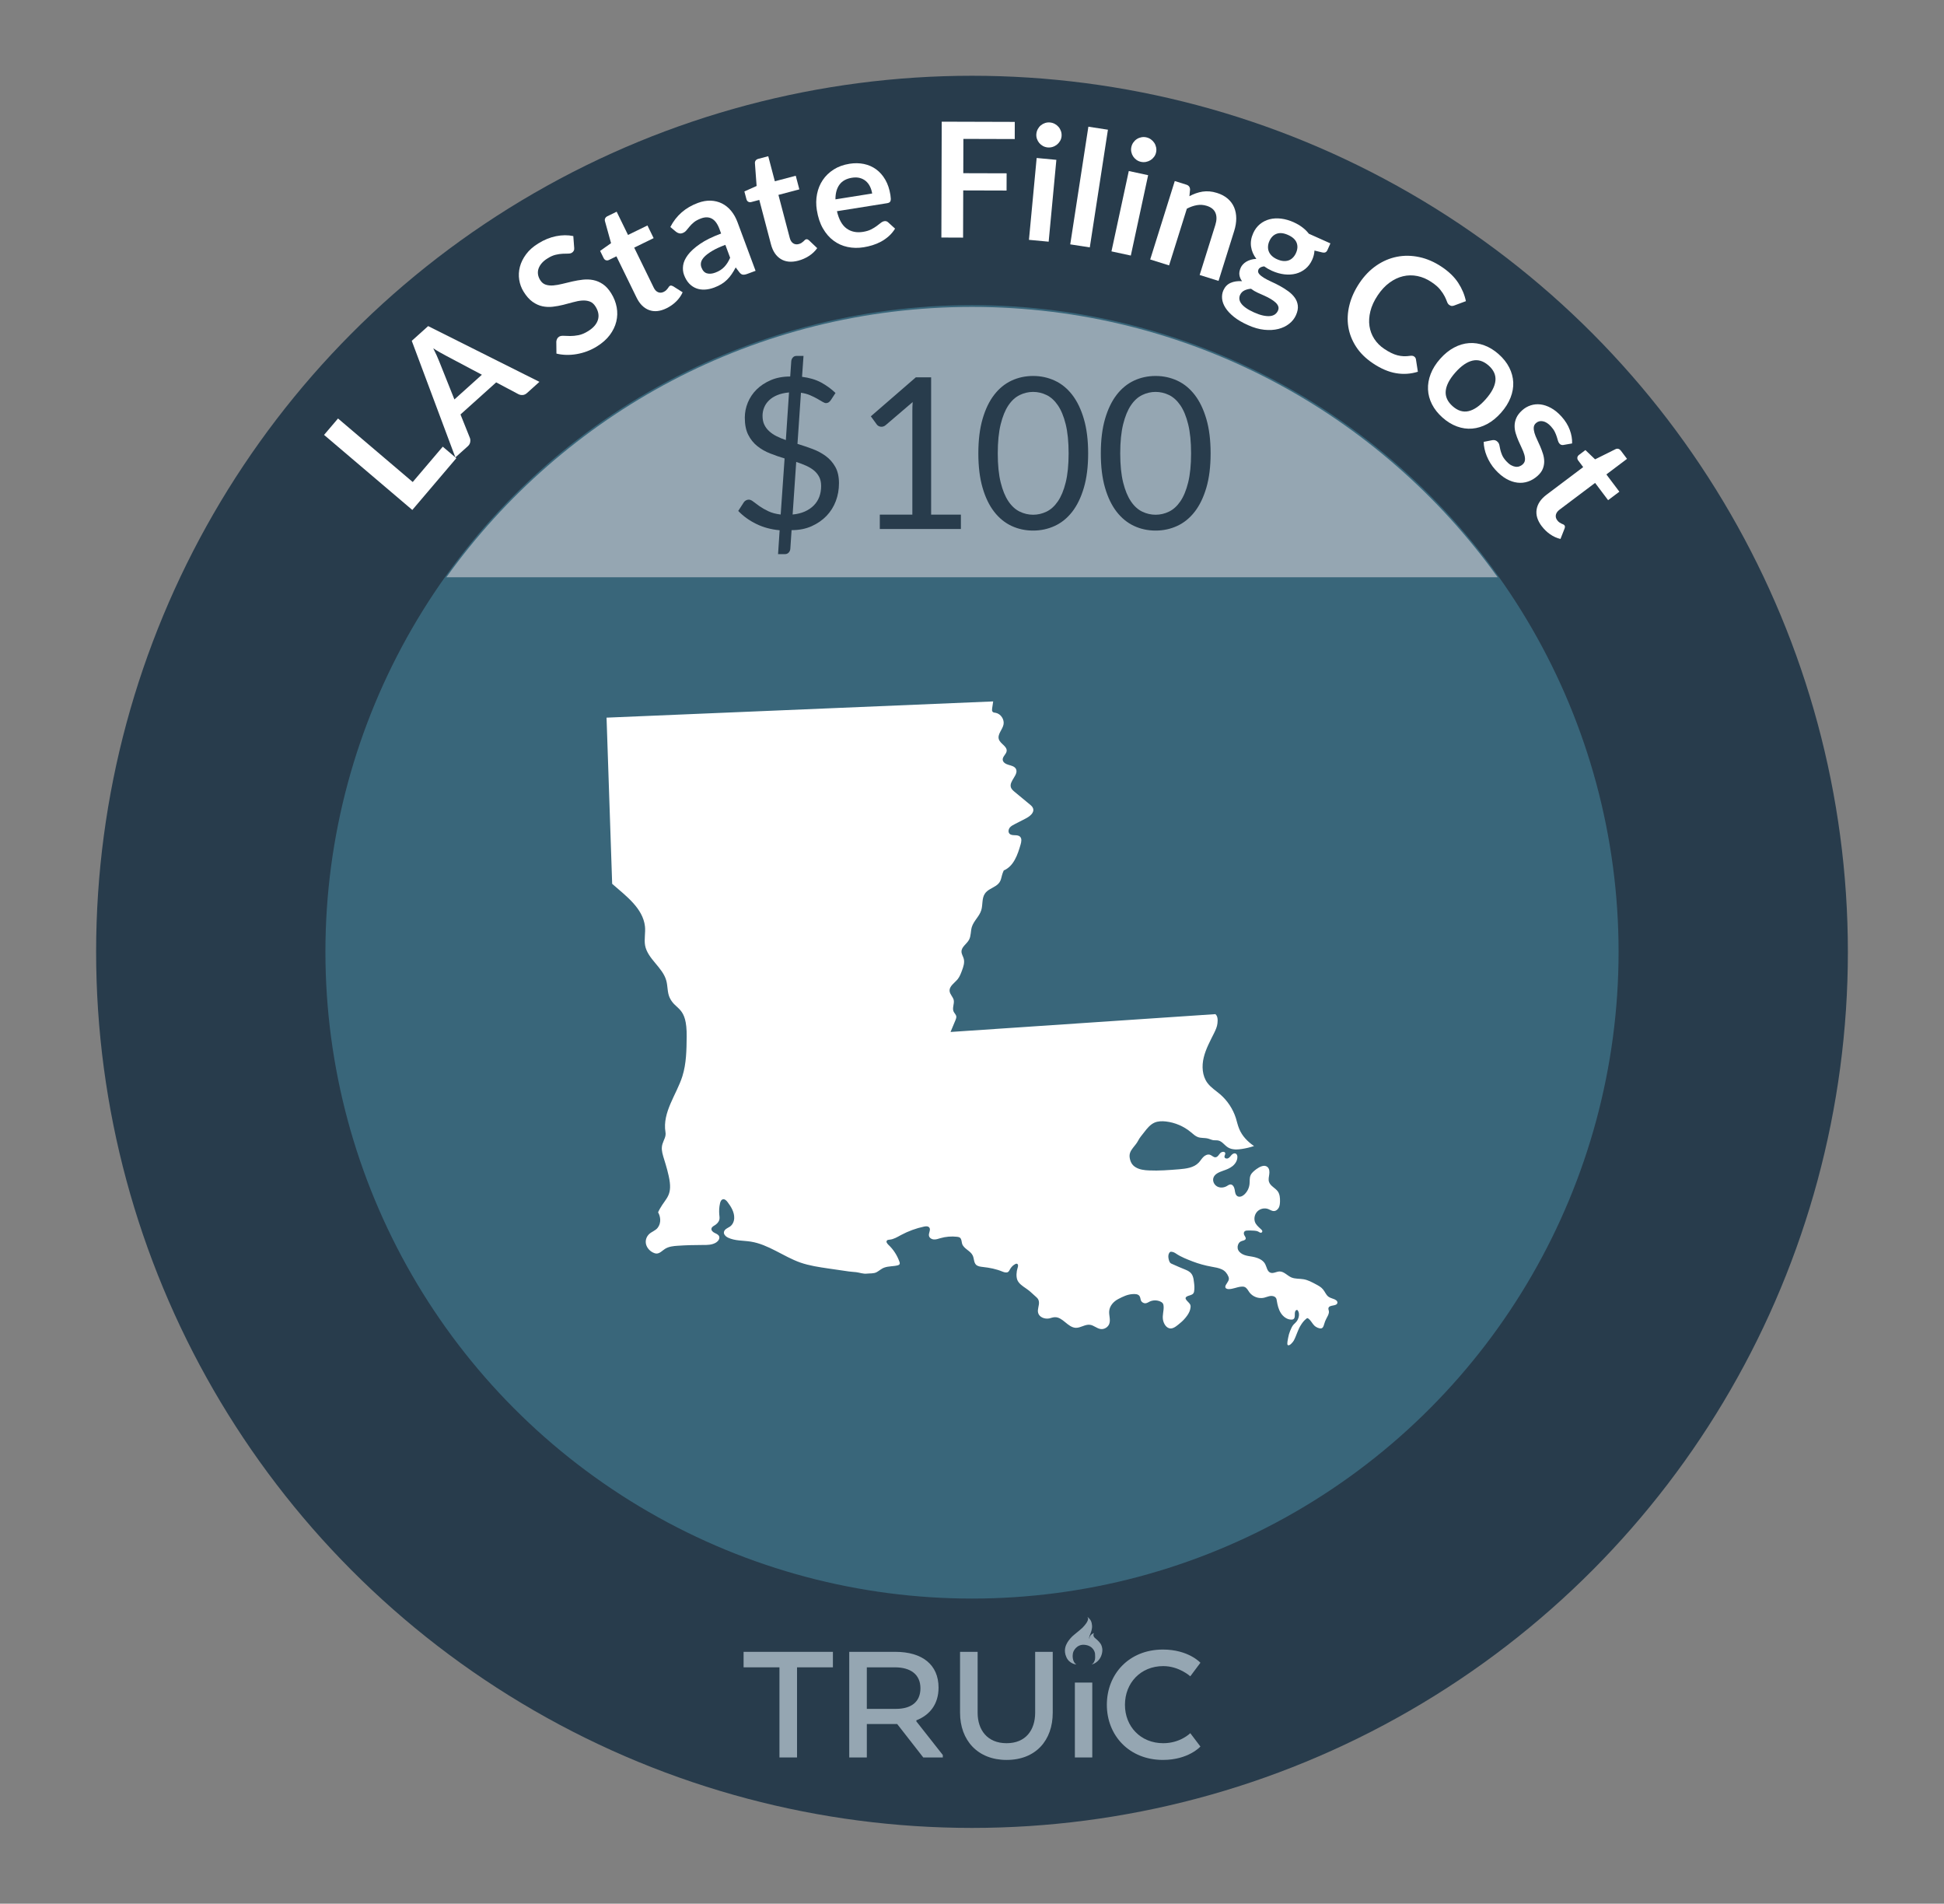 <?xml version="1.0" encoding="UTF-8"?>
<svg id="ah" data-name="Louisiana" xmlns="http://www.w3.org/2000/svg" viewBox="0 0 206.27 201.946">
  <rect x="0" y="0" width="206.27" height="201.946" fill="#808080" stroke="none"/>
  <defs>
    <style>
      .az {
        fill: #fff;
      }

      .ba {
        fill: #95a6b2;
      }

      .bb {
        fill: #283c4c;
      }

      .bc {
        fill: #39667a;
      }
    </style>
  </defs>
  <circle class="bb" cx="103.135" cy="100.973" r="92.936"/>
  <circle class="bc" cx="103.135" cy="100.973" r="68.606"/>
  <g>
    <path class="az" d="M43.792,51.133l3.188-3.75,1.438,1.223-4.669,5.491-9.364-7.962,1.481-1.741,7.926,6.739Z"/>
    <path class="az" d="M57.236,40.506l-1.314,1.183c-.147,.133-.302,.204-.463,.215-.161,.012-.312-.018-.453-.09l-2.359-1.251-3.786,3.403,.994,2.479c.053,.127,.065,.276,.038,.444-.026,.17-.111,.318-.255,.447l-1.321,1.188-4.626-12.368,1.739-1.563,11.807,5.914Zm-9.02,1.867l2.914-2.62-3.846-2.04c-.172-.089-.37-.198-.596-.327-.227-.127-.465-.273-.718-.435,.134,.268,.257,.52,.366,.757,.109,.236,.199,.449,.27,.637l1.609,4.028Z"/>
    <path class="az" d="M60.926,26.256c.013,.14-.002,.252-.045,.339s-.113,.16-.209,.22c-.097,.06-.229,.089-.396,.089-.166,0-.359,.005-.58,.014-.221,.011-.464,.046-.729,.107-.265,.061-.547,.184-.846,.369-.271,.167-.484,.344-.645,.533s-.272,.384-.339,.584c-.065,.2-.081,.403-.05,.606,.033,.202,.109,.4,.229,.593,.152,.246,.347,.409,.586,.487,.238,.078,.506,.106,.805,.082,.299-.025,.62-.081,.967-.168,.345-.088,.7-.172,1.065-.255,.366-.083,.735-.146,1.108-.188,.375-.042,.74-.028,1.096,.042,.357,.069,.697,.214,1.023,.433,.324,.218,.621,.544,.89,.978,.293,.473,.485,.965,.579,1.477,.094,.511,.079,1.017-.042,1.515-.122,.498-.352,.975-.691,1.428-.339,.453-.798,.859-1.376,1.216-.332,.206-.681,.376-1.043,.512-.363,.134-.73,.233-1.102,.296-.371,.063-.737,.09-1.1,.081s-.709-.054-1.039-.136l-.014-1.282c.012-.1,.041-.196,.087-.288s.115-.167,.207-.224c.12-.074,.28-.104,.481-.093,.201,.013,.434,.02,.699,.022,.265,.002,.557-.027,.875-.087,.319-.062,.66-.203,1.021-.427,.554-.343,.901-.739,1.042-1.189,.142-.451,.06-.923-.245-1.413-.17-.275-.377-.457-.621-.545-.244-.089-.518-.122-.816-.101-.3,.022-.619,.083-.959,.179-.34,.097-.689,.19-1.047,.278-.359,.089-.725,.155-1.098,.199-.372,.044-.738,.027-1.1-.049-.36-.077-.71-.234-1.049-.476-.338-.24-.656-.599-.95-1.076-.236-.38-.39-.798-.462-1.255-.072-.454-.049-.911,.07-1.372,.119-.459,.338-.904,.657-1.336s.751-.814,1.296-1.151c.617-.383,1.245-.638,1.885-.768,.641-.129,1.25-.134,1.831-.013l.091,1.212Z"/>
    <path class="az" d="M70.719,32.703c-.678,.331-1.293,.394-1.848,.189-.555-.206-.997-.647-1.328-1.324l-2.138-4.377-.794,.388c-.103,.05-.206,.061-.312,.03-.106-.031-.19-.112-.256-.244l-.366-.749,1.16-.821-.647-2.333c-.029-.112-.021-.213,.026-.306,.046-.092,.125-.166,.236-.22l.979-.478,1.205,2.466,2.062-1.006,.656,1.344-2.062,1.007,2.074,4.247c.119,.245,.273,.405,.463,.482,.189,.078,.386,.068,.59-.032,.117-.057,.208-.119,.273-.186s.119-.13,.163-.188,.082-.114,.114-.164c.031-.05,.07-.087,.117-.11,.055-.025,.108-.034,.157-.023,.05,.011,.108,.034,.177,.069l1.012,.642c-.162,.362-.394,.69-.693,.981-.299,.291-.639,.529-1.021,.716Z"/>
    <path class="az" d="M80.172,28.729l-.885,.327c-.186,.069-.342,.096-.469,.08-.127-.017-.248-.1-.365-.25l-.391-.517c-.139,.264-.281,.502-.428,.717s-.309,.41-.486,.584c-.177,.175-.375,.331-.597,.467-.222,.137-.479,.26-.771,.368-.345,.128-.682,.2-1.008,.216-.327,.015-.63-.032-.909-.141-.278-.108-.528-.279-.749-.513-.219-.234-.397-.535-.534-.902-.115-.309-.147-.645-.097-1.006,.049-.361,.219-.733,.505-1.116,.287-.382,.714-.771,1.282-1.163,.566-.393,1.316-.762,2.244-1.107l-.178-.482c-.205-.551-.473-.916-.802-1.095s-.715-.187-1.155-.023c-.318,.119-.57,.255-.756,.408-.185,.153-.338,.306-.461,.456-.122,.152-.235,.29-.341,.412-.104,.125-.237,.216-.396,.275-.133,.05-.26,.058-.382,.023-.12-.034-.229-.089-.324-.169l-.593-.496c.62-1.21,1.594-2.062,2.922-2.555,.479-.178,.933-.257,1.366-.241,.433,.019,.831,.118,1.195,.3,.363,.183,.686,.441,.965,.779s.506,.737,.677,1.199l1.919,5.164Zm-4.28,.193c.202-.074,.38-.162,.538-.262,.155-.1,.296-.214,.42-.344,.124-.131,.236-.273,.338-.434,.101-.159,.195-.339,.285-.539l-.509-1.368c-.574,.213-1.04,.428-1.397,.643-.359,.216-.635,.423-.826,.621-.191,.2-.309,.393-.352,.578-.043,.187-.031,.369,.034,.545,.13,.348,.324,.559,.585,.633,.26,.074,.555,.049,.884-.073Z"/>
    <path class="az" d="M84.697,27.654c-.729,.192-1.346,.133-1.85-.176-.503-.312-.851-.83-1.043-1.559l-1.239-4.711-.854,.226c-.111,.029-.215,.019-.312-.032s-.166-.146-.203-.288l-.213-.806,1.298-.579-.179-2.414c-.007-.116,.021-.214,.085-.295,.063-.082,.155-.139,.276-.17l1.053-.277,.699,2.655,2.219-.584,.381,1.445-2.219,.585,1.203,4.57c.069,.264,.189,.452,.359,.564,.171,.113,.365,.142,.585,.084,.126-.033,.228-.076,.304-.129,.078-.053,.144-.104,.197-.152,.055-.05,.103-.097,.145-.14,.041-.043,.086-.071,.136-.084,.061-.016,.112-.014,.159,.006,.047,.021,.1,.056,.159,.104l.868,.826c-.23,.324-.521,.601-.872,.828-.351,.226-.731,.395-1.142,.502Z"/>
    <path class="az" d="M90.129,17.374c.543-.087,1.056-.078,1.539,.021,.483,.101,.917,.292,1.301,.572,.383,.28,.705,.647,.968,1.102,.262,.455,.442,.992,.541,1.614,.024,.157,.038,.288,.041,.394s-.009,.19-.036,.255-.069,.114-.127,.15c-.058,.034-.135,.059-.229,.074l-5.321,.849c.201,.875,.543,1.486,1.023,1.834,.48,.349,1.062,.467,1.744,.358,.336-.054,.619-.139,.851-.256,.23-.116,.429-.238,.596-.362,.167-.123,.313-.235,.438-.336,.125-.1,.251-.161,.38-.182,.084-.013,.159-.007,.227,.016,.066,.024,.127,.063,.182,.117l.726,.659c-.187,.305-.408,.572-.665,.8-.256,.227-.531,.42-.824,.579-.293,.158-.598,.285-.912,.382-.314,.096-.623,.168-.925,.216-.599,.097-1.171,.085-1.718-.032-.547-.115-1.041-.339-1.483-.667-.443-.327-.818-.761-1.129-1.3-.31-.539-.524-1.186-.645-1.941-.095-.588-.087-1.155,.021-1.703s.309-1.042,.604-1.482c.294-.44,.68-.812,1.155-1.118,.477-.305,1.036-.51,1.681-.612Zm.278,1.479c-.604,.097-1.05,.343-1.337,.738-.287,.396-.428,.916-.424,1.557l3.896-.62c-.043-.269-.12-.517-.23-.742s-.256-.417-.436-.572c-.18-.154-.392-.267-.638-.333-.246-.067-.523-.076-.831-.027Z"/>
    <path class="az" d="M107.674,12.932l-.004,1.818-5.449-.016-.011,3.639,4.599,.013-.006,1.827-4.599-.013-.015,5.007-2.303-.009,.036-12.29,7.751,.023Z"/>
    <path class="az" d="M112.086,16.956l-.817,8.682-2.091-.196,.818-8.683,2.09,.197Zm.553-2.501c-.018,.18-.07,.346-.158,.497-.089,.15-.199,.28-.332,.388-.132,.105-.283,.188-.453,.242-.17,.057-.349,.074-.535,.058-.181-.019-.348-.069-.502-.154-.154-.086-.285-.193-.393-.323-.107-.129-.188-.276-.244-.442-.056-.163-.075-.336-.059-.517,.019-.187,.07-.357,.156-.515,.086-.158,.193-.289,.323-.396s.278-.189,.445-.244,.341-.075,.522-.058c.186,.018,.357,.069,.514,.155,.158,.086,.291,.194,.4,.323,.111,.13,.195,.281,.253,.451s.078,.349,.062,.535Z"/>
    <path class="az" d="M117.558,13.76l-1.924,12.483-2.075-.32,1.924-12.483,2.075,.32Z"/>
    <path class="az" d="M121.824,18.585l-1.837,8.525-2.054-.443,1.838-8.525,2.053,.443Zm.843-2.419c-.038,.177-.109,.335-.216,.475-.105,.141-.229,.255-.374,.347-.144,.09-.304,.152-.479,.187-.176,.035-.355,.033-.537-.007-.178-.038-.338-.108-.48-.212s-.26-.226-.352-.367-.154-.297-.19-.468c-.036-.17-.035-.343,.003-.521,.039-.183,.111-.346,.216-.493,.104-.146,.226-.263,.368-.354,.141-.092,.298-.155,.471-.189,.173-.036,.348-.033,.525,.004,.182,.04,.347,.111,.492,.215,.146,.104,.266,.227,.359,.369,.095,.142,.16,.301,.197,.478,.037,.176,.037,.355-.003,.538Z"/>
    <path class="az" d="M122.043,27.526l2.608-8.322,1.225,.385c.259,.081,.392,.256,.396,.525l-.068,.7c.222-.12,.448-.222,.679-.304,.231-.083,.467-.143,.707-.181,.24-.036,.488-.045,.743-.025,.255,.021,.522,.076,.804,.165,.454,.142,.832,.345,1.136,.609,.304,.264,.528,.571,.677,.924,.148,.354,.222,.742,.223,1.166,0,.426-.072,.87-.219,1.334l-1.66,5.297-2.004-.628,1.661-5.297c.159-.508,.165-.938,.017-1.29-.146-.353-.457-.603-.927-.75-.347-.108-.694-.133-1.048-.07-.352,.063-.705,.186-1.061,.372l-1.887,6.018-2.002-.628Z"/>
    <path class="az" d="M137.277,23.583c.342,.152,.646,.331,.914,.536,.27,.203,.497,.429,.686,.675l2.288,1.025-.319,.714c-.054,.117-.127,.197-.219,.237-.092,.038-.219,.038-.381-.004l-.772-.187c-.009,.157-.032,.316-.071,.479s-.096,.327-.169,.492c-.177,.394-.415,.713-.715,.961-.3,.246-.639,.42-1.015,.519-.377,.098-.782,.123-1.217,.074-.434-.05-.874-.173-1.318-.372-.3-.135-.58-.294-.838-.478-.316,.039-.516,.152-.601,.339-.072,.163-.052,.314,.062,.456s.284,.281,.511,.421c.226,.139,.492,.276,.797,.414,.306,.136,.612,.289,.922,.459,.309,.17,.601,.355,.876,.557,.277,.202,.504,.426,.682,.675,.178,.247,.286,.524,.325,.832,.04,.307-.026,.65-.196,1.029-.158,.353-.397,.656-.72,.91-.321,.254-.705,.438-1.149,.551-.445,.112-.94,.141-1.487,.086-.547-.056-1.126-.219-1.735-.494-.605-.27-1.104-.563-1.496-.879s-.691-.637-.896-.961c-.206-.325-.324-.646-.355-.965s.016-.614,.138-.889c.167-.372,.421-.635,.762-.785,.342-.152,.747-.212,1.218-.182-.148-.196-.241-.411-.279-.646-.037-.234,.009-.497,.139-.786,.053-.119,.129-.232,.228-.342,.098-.107,.218-.204,.358-.29,.141-.085,.301-.155,.48-.209,.179-.054,.375-.084,.591-.094-.306-.398-.493-.829-.561-1.294-.067-.466,.007-.94,.225-1.426,.177-.394,.414-.715,.715-.962,.3-.247,.642-.419,1.024-.519,.383-.099,.793-.12,1.231-.067,.438,.054,.886,.183,1.341,.387Zm-1.678,9.373c.071-.158,.082-.308,.035-.449-.049-.142-.141-.277-.275-.404-.136-.127-.305-.252-.508-.375s-.424-.237-.664-.346c-.241-.108-.49-.219-.746-.333-.255-.116-.489-.255-.701-.418-.271,.021-.509,.085-.714,.188-.204,.103-.354,.262-.45,.474-.062,.14-.086,.286-.07,.438s.08,.308,.193,.464c.112,.156,.279,.313,.501,.471,.222,.158,.507,.316,.858,.474,.357,.16,.678,.271,.961,.331s.531,.079,.742,.058c.213-.023,.387-.084,.525-.185,.138-.1,.242-.229,.312-.388Zm-.082-5.449c.238,.106,.459,.168,.664,.182,.205,.015,.391-.01,.559-.07,.168-.062,.316-.16,.447-.294,.132-.134,.24-.296,.326-.487,.176-.394,.198-.757,.066-1.093-.133-.334-.434-.609-.904-.819-.471-.212-.875-.254-1.214-.129-.339,.124-.596,.383-.771,.775-.084,.187-.132,.373-.144,.561-.013,.187,.014,.365,.078,.533,.063,.168,.17,.324,.319,.47,.15,.145,.341,.269,.573,.372Z"/>
    <path class="az" d="M150.052,37.822c.104,.069,.167,.169,.188,.3l.204,1.313c-.758,.236-1.531,.288-2.318,.154-.788-.132-1.605-.481-2.453-1.049-.758-.509-1.354-1.094-1.784-1.758-.432-.664-.707-1.37-.827-2.119-.118-.749-.078-1.519,.123-2.312,.199-.794,.555-1.569,1.062-2.328,.515-.767,1.112-1.384,1.794-1.852,.681-.468,1.407-.778,2.178-.931s1.562-.141,2.377,.033c.814,.173,1.611,.52,2.387,1.04,.758,.509,1.34,1.073,1.745,1.696,.405,.622,.676,1.269,.813,1.939l-1.228,.457c-.075,.032-.157,.05-.244,.052-.087,.003-.183-.03-.286-.1-.108-.072-.191-.188-.247-.349-.057-.161-.139-.349-.246-.564-.108-.215-.267-.455-.476-.717-.209-.265-.519-.532-.93-.806-.479-.322-.977-.535-1.49-.637-.516-.104-1.021-.096-1.519,.021-.498,.116-.978,.343-1.438,.68-.461,.337-.877,.782-1.249,1.338-.385,.573-.646,1.139-.783,1.695-.137,.556-.169,1.08-.097,1.572,.073,.492,.243,.946,.511,1.36,.269,.414,.619,.767,1.053,1.057,.258,.175,.502,.316,.73,.428,.229,.113,.451,.198,.669,.255s.438,.09,.66,.1c.222,.009,.458-.006,.708-.043,.075-.01,.148-.013,.217-.002,.069,.008,.135,.033,.195,.074Z"/>
    <path class="az" d="M159.023,37.578c.488,.433,.86,.902,1.117,1.411,.258,.508,.398,1.031,.424,1.567,.023,.537-.072,1.08-.288,1.631-.216,.552-.552,1.083-1.006,1.596-.458,.518-.948,.917-1.47,1.197-.521,.279-1.051,.441-1.59,.486s-1.077-.03-1.612-.226c-.536-.194-1.048-.508-1.535-.939-.487-.433-.861-.903-1.12-1.414-.26-.51-.4-1.037-.423-1.58-.023-.541,.071-1.089,.286-1.643,.213-.552,.549-1.088,1.008-1.605,.455-.512,.943-.908,1.467-1.187s1.055-.437,1.592-.475,1.075,.04,1.613,.237c.537,.196,1.05,.51,1.537,.942Zm-4.889,5.515c.543,.481,1.105,.656,1.69,.521,.584-.133,1.188-.553,1.812-1.256,.625-.704,.97-1.355,1.036-1.957,.065-.599-.173-1.14-.714-1.621-.553-.488-1.124-.664-1.715-.525-.593,.138-1.199,.557-1.818,1.256-.621,.7-.962,1.35-1.024,1.949-.062,.601,.183,1.145,.733,1.633Z"/>
    <path class="az" d="M165.929,47.198c-.105,.019-.193,.017-.262-.005-.07-.021-.137-.067-.201-.139-.068-.076-.121-.176-.156-.3-.036-.124-.078-.267-.129-.428s-.12-.333-.209-.516c-.09-.184-.223-.374-.401-.57-.278-.308-.562-.49-.852-.549s-.54,.007-.75,.197c-.139,.125-.215,.276-.228,.451-.013,.176,.013,.372,.076,.585,.063,.214,.152,.44,.268,.683,.113,.239,.227,.488,.338,.746,.111,.26,.209,.522,.294,.789,.085,.268,.129,.535,.132,.805,.002,.269-.049,.531-.151,.789s-.284,.504-.546,.739c-.311,.282-.648,.484-1.014,.608-.366,.125-.743,.164-1.132,.117-.39-.045-.782-.18-1.181-.404-.397-.225-.784-.546-1.16-.961-.203-.224-.379-.458-.531-.708-.151-.248-.281-.501-.386-.762-.105-.26-.185-.517-.237-.771-.055-.253-.081-.494-.082-.723l.918-.178c.113-.018,.217-.013,.312,.017,.094,.029,.186,.091,.273,.188,.086,.098,.142,.214,.166,.35,.022,.135,.055,.289,.094,.458,.039,.171,.102,.357,.186,.561s.232,.422,.445,.656c.168,.186,.333,.324,.496,.418,.164,.092,.321,.148,.471,.17,.149,.022,.289,.01,.42-.036,.131-.045,.246-.113,.348-.204,.151-.138,.234-.295,.249-.473s-.01-.373-.073-.587c-.063-.215-.153-.442-.27-.686-.116-.242-.23-.493-.344-.754-.113-.26-.211-.526-.294-.8s-.122-.547-.118-.821c.004-.275,.066-.549,.186-.822,.119-.271,.323-.537,.609-.796,.264-.24,.564-.415,.898-.527,.334-.11,.684-.146,1.047-.104,.362,.042,.735,.168,1.117,.375,.384,.209,.756,.511,1.117,.91,.402,.445,.695,.918,.879,1.417,.184,.498,.266,.979,.247,1.438l-.88,.154Z"/>
    <path class="az" d="M163.582,55.815c-.453-.603-.632-1.195-.536-1.778,.097-.583,.446-1.102,1.048-1.555l3.891-2.93-.531-.707c-.068-.09-.099-.19-.088-.3,.009-.109,.072-.21,.19-.299l.665-.501,1.027,.983,2.167-1.079c.104-.05,.206-.062,.306-.033,.099,.029,.186,.093,.261,.191l.654,.869-2.192,1.652,1.38,1.832-1.195,.9-1.38-1.832-3.775,2.841c-.218,.165-.347,.348-.387,.548-.041,.2,.007,.392,.144,.572,.079,.104,.156,.182,.234,.233,.077,.052,.149,.093,.216,.124,.066,.032,.127,.06,.184,.081,.055,.021,.098,.054,.129,.095,.037,.049,.055,.1,.055,.149,0,.051-.013,.112-.035,.187l-.438,1.116c-.387-.092-.752-.256-1.095-.494-.343-.239-.642-.527-.897-.867Z"/>
  </g>
  <path class="ba" d="M158.912,61.24c-12.448-17.36-32.784-28.682-55.777-28.682s-43.328,11.322-55.776,28.682h111.553Z"/>
  <g>
    <path class="bb" d="M82.724,56.25c-.904-.082-1.729-.304-2.471-.666-.744-.362-1.383-.823-1.922-1.384l.594-.919c.053-.082,.127-.148,.225-.201s.197-.078,.303-.078c.141,0,.303,.07,.48,.213,.18,.142,.4,.304,.662,.487,.262,.183,.572,.36,.936,.531,.361,.173,.797,.288,1.305,.348l.414-5.948c-.521-.157-1.035-.335-1.539-.534-.504-.198-.957-.456-1.355-.774-.4-.318-.721-.719-.965-1.202-.242-.482-.363-1.088-.363-1.813,0-.547,.105-1.08,.318-1.601s.523-.983,.93-1.388c.408-.404,.91-.735,1.508-.994,.598-.258,1.285-.387,2.061-.387l.113-1.636c.014-.142,.07-.27,.168-.381,.096-.112,.227-.168,.391-.168h.74l-.156,2.218c.783,.097,1.459,.299,2.027,.604,.566,.307,1.076,.677,1.523,1.109l-.482,.739c-.148,.225-.32,.336-.516,.336-.104,0-.232-.046-.385-.14-.154-.093-.338-.201-.555-.325-.217-.123-.467-.246-.752-.369-.283-.123-.607-.211-.975-.264l-.369,5.423c.537,.164,1.068,.345,1.592,.539,.521,.195,.992,.446,1.41,.754,.418,.307,.756,.691,1.014,1.152s.387,1.036,.387,1.726c0,.675-.111,1.309-.336,1.9-.225,.593-.551,1.113-.98,1.563-.43,.449-.955,.814-1.578,1.096-.625,.281-1.336,.422-2.135,.422l-.135,2.005c-.016,.143-.072,.268-.174,.376-.1,.107-.229,.162-.387,.162h-.738l.168-2.532Zm-1.814-12.132c0,.358,.062,.67,.189,.935,.127,.266,.303,.499,.527,.7,.223,.202,.484,.378,.783,.527s.623,.283,.975,.403l.336-5.053c-.484,.045-.906,.142-1.26,.291-.355,.149-.646,.336-.873,.561-.229,.224-.398,.476-.51,.756-.113,.28-.168,.573-.168,.88Zm6.217,7.438c0-.374-.068-.694-.207-.964-.139-.269-.328-.5-.566-.694s-.52-.362-.84-.504c-.322-.142-.664-.272-1.031-.393l-.381,5.579c.486-.045,.918-.151,1.295-.319s.693-.383,.951-.644c.258-.262,.453-.566,.584-.913,.129-.348,.195-.73,.195-1.148Z"/>
    <path class="bb" d="M93.355,54.593h3.451v-10.945c0-.329,.01-.661,.033-.997l-2.869,2.453c-.074,.06-.148,.103-.223,.129-.076,.026-.146,.039-.213,.039-.113,0-.213-.024-.303-.072-.09-.049-.156-.106-.201-.174l-.629-.863,4.773-4.134h1.625v14.564h3.158v1.523h-8.604v-1.523Z"/>
    <path class="bb" d="M115.459,48.095c0,1.404-.152,2.62-.455,3.646-.301,1.027-.715,1.877-1.236,2.549-.523,.672-1.143,1.173-1.855,1.501-.713,.329-1.477,.493-2.291,.493-.82,0-1.584-.164-2.291-.493-.705-.328-1.32-.829-1.842-1.501-.523-.672-.934-1.521-1.232-2.549-.299-1.026-.449-2.242-.449-3.646s.15-2.621,.449-3.652c.299-1.03,.709-1.884,1.232-2.56,.521-.676,1.137-1.178,1.842-1.507,.707-.328,1.471-.493,2.291-.493,.814,0,1.578,.165,2.291,.493,.713,.329,1.332,.831,1.855,1.507,.521,.676,.936,1.529,1.236,2.56,.303,1.031,.455,2.248,.455,3.652Zm-2.072,0c0-1.225-.104-2.254-.309-3.086-.205-.833-.482-1.503-.83-2.012-.346-.508-.748-.871-1.203-1.092-.457-.221-.93-.331-1.424-.331s-.967,.11-1.422,.331-.855,.584-1.199,1.092c-.344,.509-.617,1.179-.822,2.012-.207,.832-.309,1.861-.309,3.086s.102,2.252,.309,3.081c.205,.829,.479,1.497,.822,2.005s.744,.872,1.199,1.093c.455,.22,.93,.33,1.422,.33s.967-.11,1.424-.33c.455-.221,.857-.585,1.203-1.093,.348-.508,.625-1.176,.83-2.005s.309-1.856,.309-3.081Z"/>
    <path class="bb" d="M128.453,48.095c0,1.404-.15,2.62-.453,3.646-.303,1.027-.715,1.877-1.238,2.549s-1.141,1.173-1.854,1.501c-.713,.329-1.477,.493-2.291,.493-.822,0-1.586-.164-2.291-.493-.707-.328-1.32-.829-1.844-1.501-.521-.672-.934-1.521-1.232-2.549-.299-1.026-.447-2.242-.447-3.646s.148-2.621,.447-3.652c.299-1.03,.711-1.884,1.232-2.56,.523-.676,1.137-1.178,1.844-1.507,.705-.328,1.469-.493,2.291-.493,.814,0,1.578,.165,2.291,.493,.713,.329,1.33,.831,1.854,1.507s.936,1.529,1.238,2.56c.303,1.031,.453,2.248,.453,3.652Zm-2.072,0c0-1.225-.104-2.254-.309-3.086-.205-.833-.48-1.503-.828-2.012-.348-.508-.75-.871-1.205-1.092s-.93-.331-1.422-.331-.967,.11-1.424,.331c-.455,.221-.855,.584-1.197,1.092-.344,.509-.619,1.179-.824,2.012-.205,.832-.309,1.861-.309,3.086s.104,2.252,.309,3.081,.48,1.497,.824,2.005c.342,.508,.742,.872,1.197,1.093,.457,.22,.93,.33,1.424,.33s.967-.11,1.422-.33c.455-.221,.857-.585,1.205-1.093s.623-1.176,.828-2.005,.309-1.856,.309-3.081Z"/>
  </g>
  <g>
    <path class="ba" d="M114.216,176.572s-.726-.037-1.061-.763-.065-1.285,.084-1.545,.456-.633,.735-.847,.851-.71,.881-.742c.028-.03,.374-.386,.488-.617,.096-.195,.158-.335,.065-.484-.027-.044-.054-.074-.007-.039,.043,.032,.19,.162,.257,.259,.074,.107,.178,.228,.216,.656s-.233,1.005-.233,1.005c0,0-.065,.157-.073,.254-.005,.062,.007,.103,.034,.165,.005,.011-.01-.1,0-.159,.015-.079,.038-.14,.14-.261,.018-.022,.054-.055,.082-.076,.159-.119,.238-.132,.25-.138,.015-.007-.003,.014-.003,.014,0,0-.105,.137-.017,.343,.043,.099,.125,.166,.302,.315s.415,.404,.493,.586c.1,.233,.176,.528,.056,.977-.156,.586-.586,.968-1.071,1.098,0,0,.168-.13,.214-.205,0,0,.074-.112,.121-.27s.037-.501,.019-.68c-.019-.177-.205-.838-1.089-.931s-1.201,.717-1.201,.717c0,0-.14,.298-.056,.763s.372,.605,.372,.605Z"/>
    <path class="ba" d="M78.9,175.23h9.476v1.643h-3.806v9.561h-1.865v-9.561h-3.805v-1.643Z"/>
    <path class="ba" d="M90.109,175.23h4.899c2.845,0,4.578,1.363,4.578,3.791,0,1.756-.923,2.913-2.355,3.474v.112l2.807,3.567v.261h-2.072l-2.769-3.548h-3.221v3.548h-1.866v-11.204Zm4.842,1.643h-2.976v4.407h3.089c1.564,0,2.6-.691,2.6-2.185,0-1.475-1.055-2.222-2.713-2.222Z"/>
    <path class="ba" d="M101.867,181.692v-6.462h1.865v6.462c0,1.81,1.018,3.23,3.071,3.23s3.033-1.419,3.033-3.23v-6.462h1.865v6.462c0,2.913-1.789,5.005-4.898,5.005-3.071,0-4.936-2.092-4.936-5.005Z"/>
    <rect class="ba" x="114.051" y="178.491" width="1.846" height="7.943"/>
    <path class="ba" d="M127.371,185.276s-1.262,1.42-3.975,1.42c-3.599,0-5.953-2.615-5.953-5.846,0-3.267,2.354-5.863,5.953-5.863,2.713,0,3.975,1.4,3.975,1.4l-1.074,1.438s-1.186-1.082-2.864-1.082c-2.411,0-4.069,1.792-4.069,4.108,0,2.297,1.658,4.071,4.069,4.071,1.809,0,2.864-1.064,2.864-1.064l1.074,1.418Z"/>
  </g>
  <path class="az" d="M141.478,137.786c.209,.067,.469,.209,.425,.432-.075,.38-.849,.164-.946,.544-.022,.104,.022,.216,.045,.328,.037,.268-.127,.522-.253,.76-.112,.209-.194,.417-.253,.633-.045,.164-.112,.395-.298,.432-.216,.045-.574-.127-.73-.283-.231-.224-.35-.522-.611-.73-.045-.037-.097-.075-.149-.067-.037,.007-.075,.03-.104,.06-.246,.194-.41,.41-.574,.671-.328,.507-.462,1.11-.753,1.647-.067,.127-.469,.641-.648,.462-.097-.104,.03-.633,.052-.76,.045-.253,.112-.499,.209-.73,.097-.224,.201-.499,.373-.678,.134-.142,.283-.253,.387-.432,.186-.32,.268-.753,.052-1.058-.007-.007-.022-.022-.03-.037-.075-.052-.186,.015-.224,.097-.142,.268,.045,.685-.201,.857-.082,.052-.179,.06-.276,.052-.44-.022-.834-.328-1.073-.708s-.343-.82-.417-1.267c-.015-.104-.03-.209-.082-.298-.119-.201-.387-.261-.618-.231-.224,.037-.44,.134-.663,.186-.566,.127-1.192-.104-1.542-.566-.149-.209-.268-.469-.507-.574-.112-.045-.246-.052-.365-.037-.462,.037-.887,.268-1.349,.261-.127-.007-.276-.045-.328-.156-.037-.097,0-.209,.052-.298,.164-.298,.417-.514,.268-.864-.134-.328-.35-.604-.671-.76-.358-.179-.76-.231-1.147-.305-.671-.119-1.334-.305-1.967-.544-.596-.231-1.237-.477-1.758-.827-.156-.112-.335-.201-.529-.209-.03,0-.067,0-.097,.015-.045,.015-.075,.052-.097,.089-.097,.127-.119,.298-.112,.454,.015,.194,.075,.484,.216,.633,.052,.045,.119,.082,.186,.104,.484,.224,.969,.425,1.46,.626,.32,.127,.581,.313,.715,.641,.089,.216,.119,.447,.142,.671,.045,.335,.075,.671,.007,1.013-.067,.298-.32,.335-.589,.425-.73,.246,.045,.611,.194,.954,.037,.097,.037,.194,.022,.291-.03,.313-.179,.604-.358,.857-.216,.305-.477,.581-.767,.812-.253,.209-.604,.529-.939,.551-.499,.03-.805-.536-.864-.961-.067-.447,.097-.902,.075-1.356,0-.112-.022-.238-.082-.335-.067-.097-.171-.164-.276-.209-.35-.156-.767-.156-1.118,.007-.134,.067-.268,.156-.417,.179-.209,.03-.417-.089-.507-.276-.067-.149-.06-.328-.149-.469-.142-.238-.477-.246-.76-.224-.551,.037-1.013,.268-1.505,.522s-.909,.715-.961,1.267c-.045,.454,.164,.931,.007,1.363-.134,.365-.544,.611-.924,.551-.402-.06-.723-.395-1.118-.447-.514-.075-.991,.335-1.513,.32-.857-.037-1.393-1.177-2.243-1.125-.194,.007-.38,.082-.566,.127-.477,.097-1.065-.119-1.185-.589-.104-.387,.142-.797,.082-1.192-.052-.35-.276-.462-.499-.678-.291-.283-.566-.514-.902-.745-.32-.216-.738-.499-.887-.872-.142-.358-.097-.894,.022-1.259,.06-.164,.104-.402-.06-.462-.075-.022-.156,.015-.216,.052-.216,.119-.387,.298-.514,.514-.06,.112-.112,.231-.216,.305-.171,.112-.395,.037-.589-.037-.656-.276-1.371-.417-2.079-.492-.261-.03-.551-.06-.738-.246-.238-.253-.194-.656-.343-.969-.238-.514-.946-.7-1.125-1.244-.067-.224-.045-.499-.231-.648-.089-.067-.209-.082-.313-.097-.596-.067-1.2-.015-1.766,.149-.224,.067-.447,.149-.678,.134-.06,0-.119-.015-.171-.03-.171-.052-.32-.179-.358-.343-.067-.298,.224-.656,.03-.894-.127-.156-.358-.134-.551-.097-.849,.179-1.676,.484-2.444,.894-.387,.209-.775,.454-1.214,.492-.104,.015-.231,.015-.291,.104-.104,.134,.037,.313,.156,.432,.536,.499,.946,1.133,1.185,1.825,.015,.045,.03,.097,.03,.149,0,.03-.007,.06-.022,.089-.037,.075-.119,.104-.201,.127-.462,.119-.969,.075-1.416,.238-.305,.104-.544,.343-.827,.492-.291,.156-.715,.112-1.036,.149-.373,.045-.767-.112-1.133-.156-.261-.03-.514-.037-.775-.075-.715-.104-1.438-.209-2.153-.313-1.013-.149-2.034-.298-2.995-.633-1.803-.641-3.375-1.922-5.26-2.22-.805-.127-1.662-.067-2.399-.417-.112-.052-.224-.127-.305-.224-.104-.112-.164-.246-.134-.387,.067-.298,.41-.417,.626-.559,.291-.194,.447-.551,.462-.887,.03-.641-.328-1.229-.715-1.736-.119-.149-.276-.313-.462-.283-.201,.03-.298,.261-.335,.462-.082,.365-.104,.753-.075,1.125,.022,.209,.06,.425,0,.618-.075,.238-.261,.417-.469,.551-.149,.089-.328,.186-.358,.358-.037,.201,.156,.365,.335,.454s.395,.171,.477,.358c.097,.238-.082,.507-.298,.648-.432,.283-.976,.283-1.49,.276-.864,0-1.729,.022-2.593,.082-.477,.03-.969,.082-1.363,.335-.291,.186-.544,.484-.879,.492-.149,0-.291-.052-.417-.119-.343-.179-.618-.492-.715-.872-.089-.387,.03-.76,.298-1.043,.276-.283,.685-.373,.939-.7,.194-.246,.283-.566,.268-.879-.015-.268-.089-.529-.224-.76,.06-.134,.119-.261,.194-.387,.671-1.192,1.393-1.401,.931-3.472-.417-1.885-.924-2.556-.656-3.405,.142-.462,.395-.767,.313-1.244-.35-2.109,1.2-4.023,1.796-5.931,.425-1.356,.44-2.794,.454-4.217,.037-3.249-1.17-2.742-1.803-4.113-.261-.559-.194-1.207-.358-1.803-.38-1.416-1.974-2.295-2.25-3.733-.119-.671,.06-1.356-.015-2.034-.224-1.922-2.004-3.219-3.48-4.508l-.596-17.629,41.024-1.721c-.037,.246-.075,.499-.112,.753-.015,.119-.03,.253,.052,.343,.075,.089,.201,.097,.32,.112,.551,.104,.954,.715,.834,1.259s-.663,1.028-.492,1.55c.164,.492,.894,.745,.827,1.252-.045,.335-.432,.566-.417,.902,.007,.298,.335,.477,.626,.559,.283,.082,.618,.156,.767,.41,.35,.626-.753,1.304-.522,1.982,.06,.186,.224,.328,.38,.462,.536,.44,1.065,.879,1.594,1.319,.156,.127,.32,.261,.38,.454,.142,.462-.365,.849-.805,1.073-.38,.194-.76,.395-1.147,.589-.194,.097-.402,.209-.536,.38-.134,.179-.171,.447-.03,.618,.261,.305,.827,.052,1.118,.32,.224,.194,.156,.551,.075,.834-.313,1.095-.738,2.317-1.788,2.757-.35,.73-.156,1.162-.82,1.617-.41,.276-.916,.44-1.185,.849-.343,.499-.201,1.185-.387,1.766-.201,.648-.797,1.118-.998,1.773-.134,.447-.075,.946-.298,1.356-.246,.447-.805,.753-.797,1.252,0,.268,.171,.499,.238,.753,.112,.417-.037,.849-.186,1.252-.119,.32-.238,.641-.447,.909-.343,.417-.931,.76-.864,1.296,.045,.335,.35,.589,.432,.916,.089,.402-.179,.842-.015,1.222,.082,.186,.261,.328,.291,.529,.015,.134-.037,.261-.082,.38-.179,.425-.358,.849-.529,1.267l28.104-1.892c.268,.238,.253,.633,.216,.984-.037,.358-.194,.693-.35,1.013-.417,.842-.879,1.676-1.103,2.593-.224,.909-.171,1.945,.387,2.705,.365,.492,.894,.82,1.356,1.214,.767,.663,1.349,1.542,1.662,2.511,.119,.387,.201,.782,.358,1.155,.313,.76,.887,1.349,1.572,1.818-.425,.142-.864,.246-1.311,.313-.201,.03-.41,.052-.618,.052-.03-.007-.067-.007-.097-.007-.268-.015-.522-.075-.745-.216-.365-.224-.611-.648-1.028-.73-.171-.037-.343-.007-.514-.03-.194-.03-.373-.127-.559-.171-.35-.097-.73-.037-1.073-.156-.291-.104-.514-.328-.753-.522-.745-.626-1.684-1.028-2.66-1.14-.402-.045-.82-.037-1.192,.119-.462,.201-.79,.611-1.095,1.006-.224,.298-.499,.596-.663,.931-.149,.291-.358,.499-.551,.76-.253,.335-.395,.611-.335,1.028,.067,.425,.238,.775,.618,1.006,.417,.261,.924,.32,1.408,.343,1.073,.052,2.138-.037,3.196-.119,.76-.067,1.58-.156,2.101-.708,.179-.186,.313-.425,.499-.604,.186-.186,.469-.313,.715-.224,.194,.067,.35,.276,.566,.261,.224-.015,.343-.253,.492-.425s.492-.231,.544-.015c.03,.142-.104,.268-.082,.41,.03,.164,.261,.209,.402,.127,.149-.075,.238-.224,.35-.343,.089-.089,.209-.171,.328-.171,.037,0,.067,.007,.104,.022,.142,.06,.194,.231,.186,.387-.007,.365-.224,.708-.507,.939-.291,.238-.641,.373-.991,.492-.41,.149-.887,.32-1.036,.73-.127,.343,.052,.745,.365,.931s.723,.156,1.036-.022c.127-.075,.261-.179,.41-.179,.261,.007,.395,.313,.44,.566,.037,.261,.075,.559,.298,.685,.231,.127,.514,0,.708-.171,.32-.291,.522-.693,.566-1.118,.037-.313-.015-.633,.104-.916,.112-.283,.373-.477,.611-.663,.358-.261,.864-.522,1.192-.231,.209,.186,.224,.499,.186,.767-.037,.276-.112,.559-.022,.82,.149,.44,.671,.633,.939,1.013,.201,.298,.231,.678,.224,1.036-.007,.231-.022,.462-.127,.671-.104,.201-.305,.365-.536,.365-.201,0-.38-.134-.574-.209-.38-.149-.834-.06-1.133,.216s-.417,.73-.298,1.118c.097,.305,.35,.522,.581,.738,.089,.089,.276,.216,.186,.358-.104,.171-.298,.022-.41-.045-.127-.067-.276-.082-.417-.097-.231-.015-.469-.022-.7-.015-.119,0-.261,.015-.343,.104-.067,.075-.075,.186-.06,.283,.037,.149,.209,.313,.194,.469-.007,.112-.134,.164-.231,.201-.209,.06-.387,.104-.507,.291-.134,.216-.171,.484-.06,.723,.127,.253,.38,.425,.648,.522s.551,.134,.834,.179c.536,.097,1.118,.298,1.378,.782,.171,.328,.209,.782,.551,.916,.305,.119,.633-.112,.961-.127,.477-.015,.827,.44,1.267,.633,.41,.171,.872,.119,1.304,.194,.462,.082,.887,.313,1.304,.536,.276,.149,.559,.298,.753,.544,.201,.238,.305,.551,.551,.753,.156,.119,.35,.179,.536,.246Z"/>
</svg>